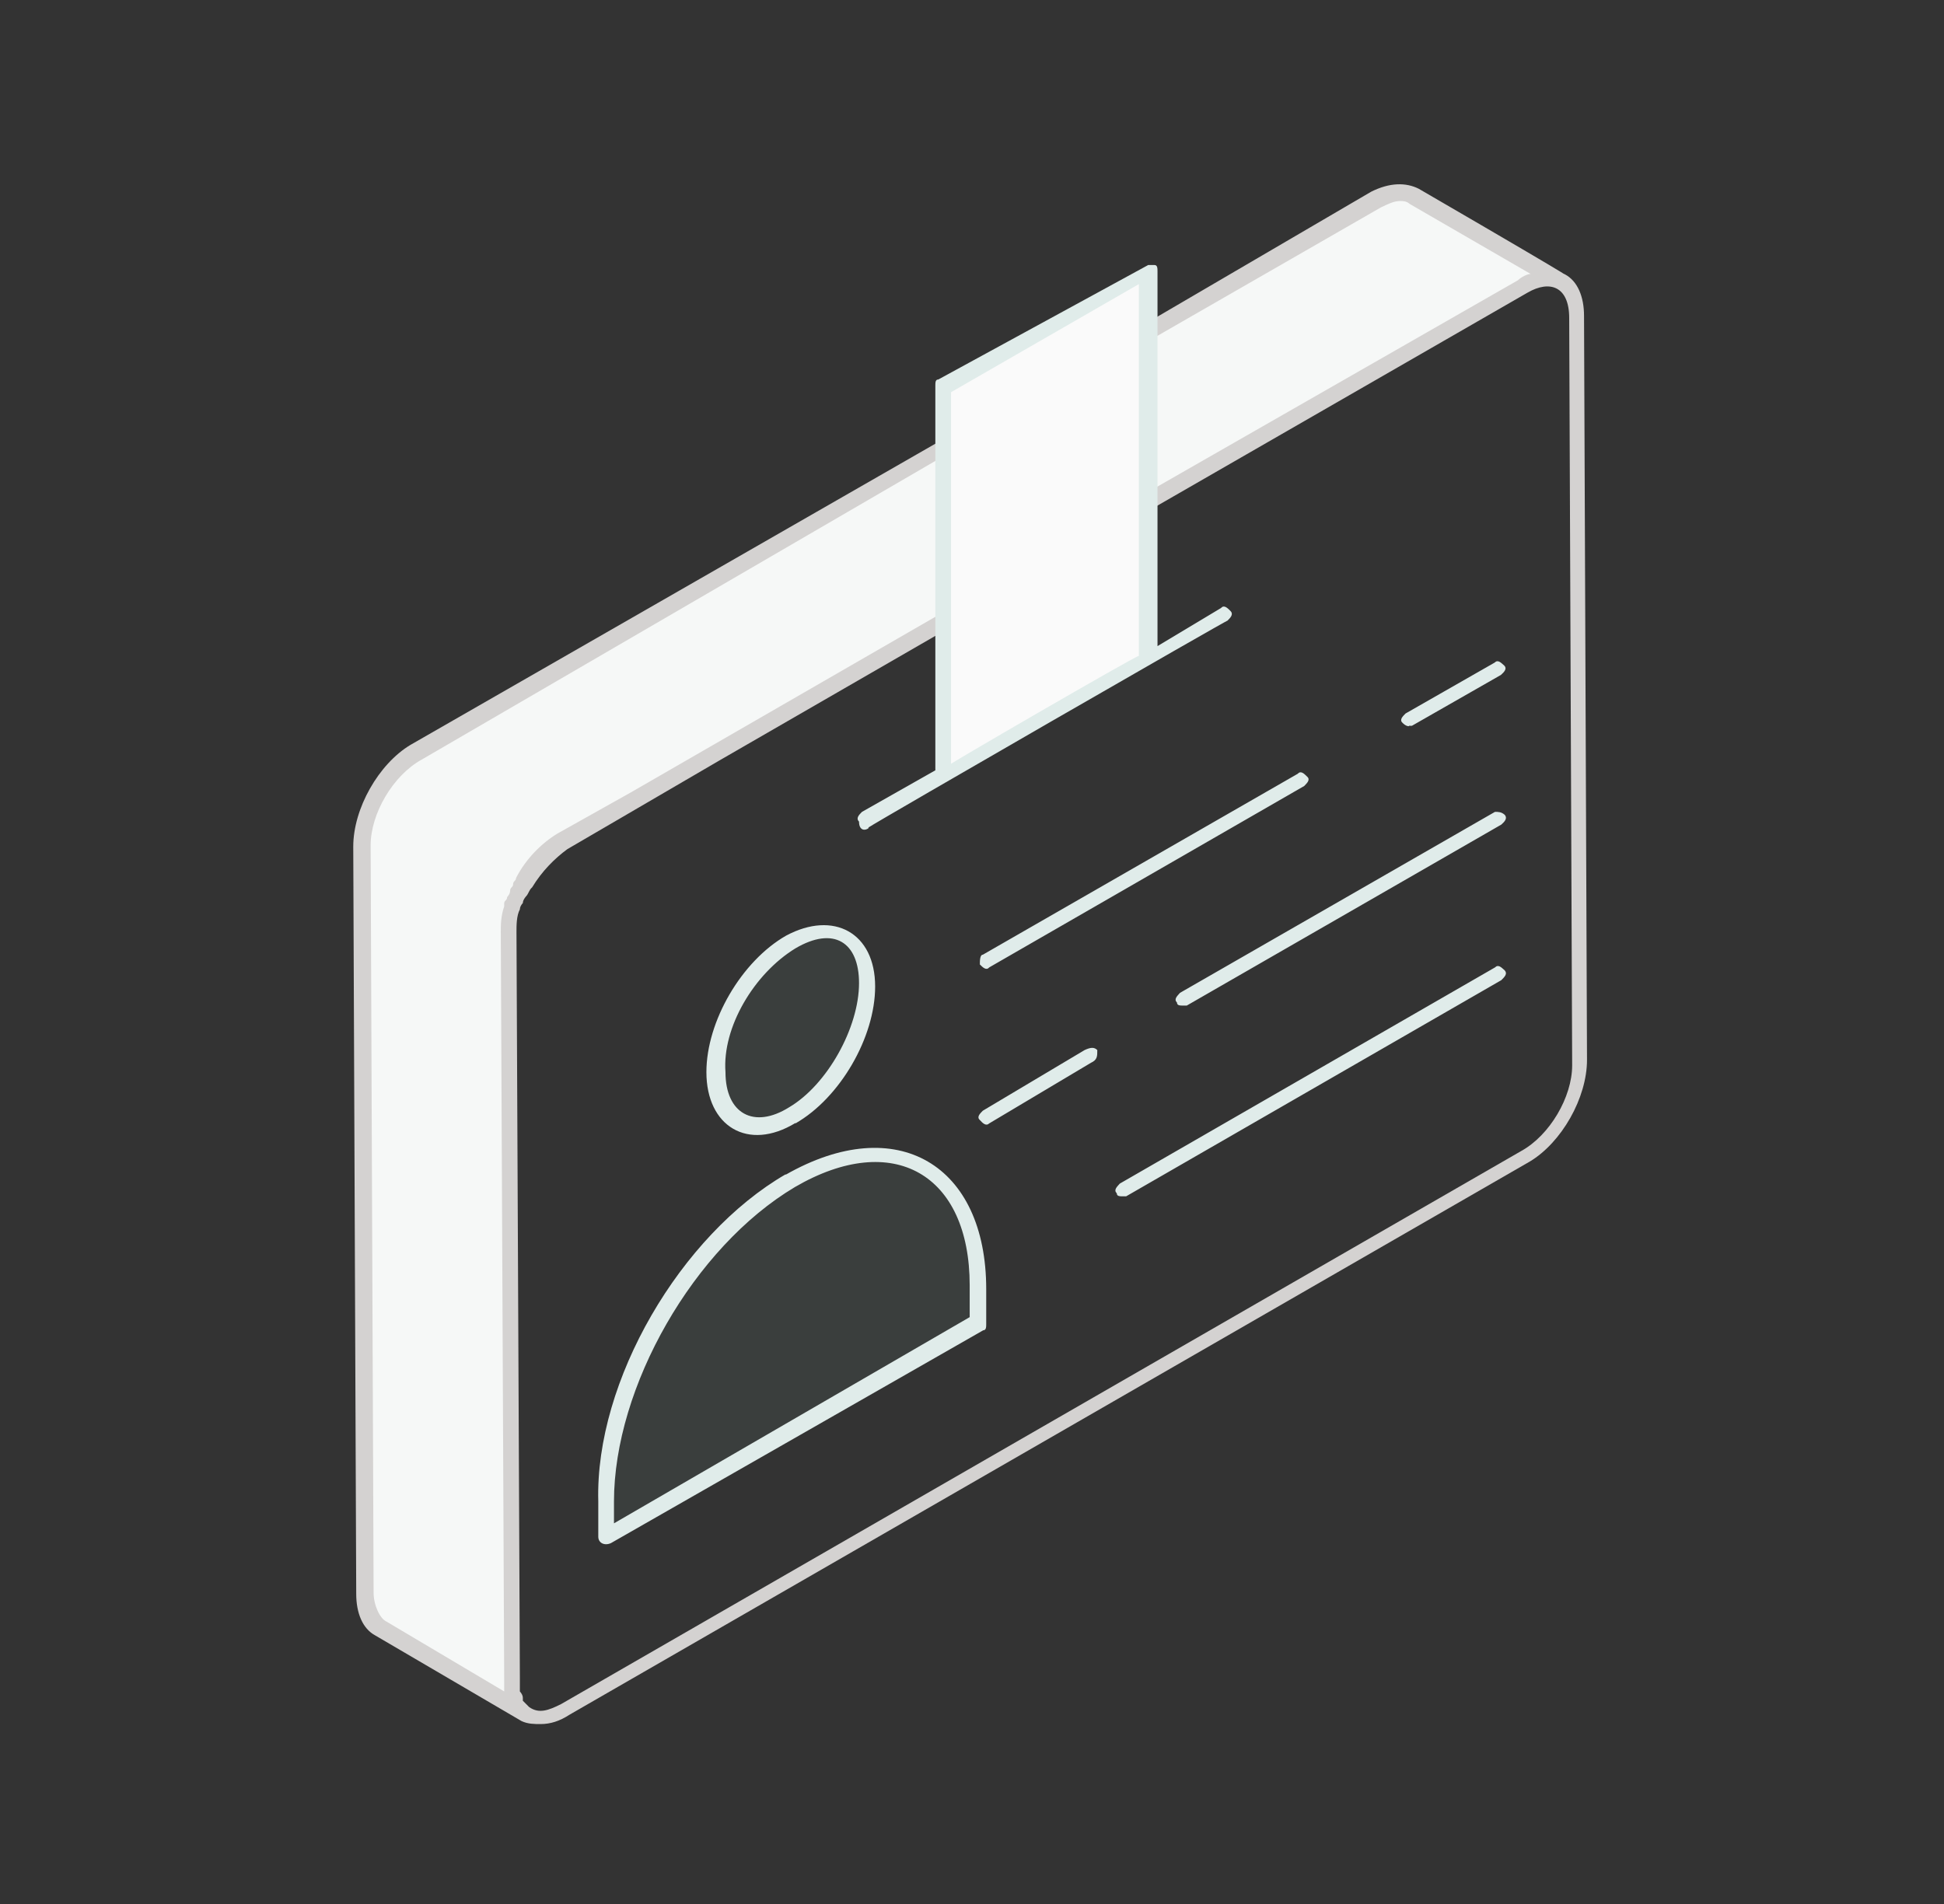 <svg width="443" height="434" viewBox="0 0 443 434" fill="none" xmlns="http://www.w3.org/2000/svg">
<rect x="0" y="0" width="443" height="434" fill="#333333" stroke="none"/>
<path d="M355.859 63.985C353.734 62.535 350.835 62.535 347.164 64.661L128.332 190.839C121.859 194.511 116.062 204.559 116.062 211.805L116.739 382.136C116.739 385.807 118.188 388.706 120.41 390.155L87.078 370.542C84.856 369.093 83.407 366.194 83.407 362.62L82.731 193.061C82.731 185.139 88.527 175.671 95.001 171.999L313.059 45.145C316.73 43.019 319.629 43.019 321.754 44.468L355.763 64.081L355.859 63.985Z" fill="#F6F8F7"/>
<path d="M360.971 71.999C360.971 67.651 359.522 64.076 356.624 62.531C353.725 61.081 368.218 69.1 323.292 43.014C320.393 41.565 316.722 41.565 312.471 43.691L261.749 73.351V77.699L314.693 47.266C316.142 46.589 317.592 45.816 319.041 45.816C319.717 45.816 320.49 45.816 321.263 46.493L348.798 62.434C348.122 62.434 346.673 63.11 345.9 63.883L261.169 112.384V116.731L348.122 66.685C353.146 63.786 357.59 65.236 357.59 72.482L358.266 242.813C358.266 250.059 353.146 258.754 346.673 262.329L127.841 388.411C124.943 389.86 122.817 390.633 120.595 389.087L119.146 387.638V386.962C119.146 386.511 118.92 386.028 118.469 385.512V382.614L117.697 212.379C117.697 210.93 117.697 208.708 118.469 207.259C118.469 206.808 118.695 206.325 119.146 205.81C119.146 205.133 119.822 204.36 119.822 204.36C120.498 203.684 120.498 202.911 121.271 202.235C123.493 198.564 126.392 195.665 129.29 193.54L164.071 173.251L215.47 143.59V139.242L143.782 180.593L127.068 189.965C123.397 192.187 119.822 195.762 117.6 200.109C117.6 200.786 116.924 200.786 116.924 201.559C116.924 202.235 116.247 202.235 116.247 203.008C116.247 203.781 115.571 204.457 115.571 204.457C115.571 205.23 114.895 205.23 114.895 205.906V206.583C114.122 208.805 114.122 210.93 114.122 212.379L114.895 382.614V385.512L88.036 369.571C86.587 368.895 85.138 365.9 85.138 363.001L84.461 192.67C84.461 185.424 89.582 176.729 96.055 173.154L215.663 103.592V100.693H216.436V99.244L93.543 169.772C86.297 174.12 80.5 184.265 80.5 192.96L81.176 363.291C81.176 367.639 82.626 371.213 85.524 372.759L118.856 392.275C120.305 392.952 121.754 392.952 123.204 392.952C125.426 392.952 127.551 392.275 129.773 390.826L348.605 264.744C355.851 260.397 361.648 250.252 361.648 241.557L360.971 71.999Z" fill="#D4D2D1"/>
<path d="M180.514 268.996C203.701 255.18 222.541 266.098 223.314 292.957V300.879L138.486 349.379V341.457C137.81 315.371 156.65 282.812 180.514 268.996ZM180.514 214.699C189.885 208.902 197.904 214.023 197.904 224.844C197.904 235.664 190.658 248.804 180.514 254.504C171.045 260.301 163.123 255.953 163.123 244.36C163.123 233.539 170.369 220.496 180.514 214.699Z" fill="#8ABEB3" fill-opacity="0.08"/>
<path d="M260.991 150.156L214.52 177.015V88.613L260.991 61.851V150.156Z" fill="#FAFAFA"/>
<path d="M179.042 267.645C155.178 281.461 135.566 314.696 136.338 342.231V350.25C136.338 351.7 137.788 352.376 139.237 351.7L224.064 303.199C224.741 303.199 224.741 302.426 224.741 301.75V293.828C224.741 265.52 204.452 253.25 179.042 267.742V267.645ZM139.913 347.352V342.231C139.913 316.145 158.077 284.263 181.168 270.543C203.582 257.501 220.973 267.645 220.973 292.958V300.204L139.817 347.255L139.913 347.352ZM181.264 256.051C191.409 250.254 199.428 236.439 199.428 224.845C199.428 212.575 189.959 207.454 179.139 213.251C168.994 219.048 160.975 232.767 160.975 244.361C160.975 256.728 170.443 262.524 181.264 255.955V256.051ZM181.264 216.15C189.959 211.029 195.756 214.7 195.756 224.072C195.756 234.216 188.51 247.259 179.815 252.38C171.796 257.404 165.323 253.829 165.323 244.361C164.55 234.216 171.796 221.946 181.264 216.15ZM223.291 219.821C223.968 220.497 224.741 221.27 225.417 220.497L297.201 179.146C297.878 178.47 298.651 177.697 297.878 177.021C297.201 176.344 296.428 175.572 295.752 176.344L223.968 217.599C223.291 217.599 223.291 219.048 223.291 219.821ZM321.065 165.427H321.741L342.03 153.833C342.803 153.157 343.48 152.384 342.803 151.708C342.03 151.032 341.354 150.259 340.581 151.032L320.292 162.625C319.616 163.302 318.843 164.074 319.616 164.751C319.616 164.751 320.292 165.524 321.065 165.524V165.427ZM247.155 239.337L223.968 253.153C223.291 253.829 222.519 254.602 223.291 255.278C223.968 256.051 224.741 256.728 225.417 256.051L248.604 242.235C250.054 241.559 250.054 240.786 250.054 239.337C249.377 238.661 248.604 238.661 247.155 239.337ZM340.678 185.04L268.893 226.294C268.217 227.067 267.444 227.743 268.217 228.516C268.217 229.193 268.893 229.193 269.666 229.193H270.439L342.127 187.938C342.9 187.262 343.576 186.489 342.9 185.716C342.127 185.04 341.451 185.04 340.678 185.04ZM340.678 220.497L255.174 269.771C254.498 270.543 253.725 271.22 254.498 271.993C254.498 272.669 255.174 272.669 255.947 272.669H256.623L342.127 223.396C342.9 222.623 343.576 221.946 342.9 221.174C342.127 220.497 341.451 219.724 340.678 220.497ZM197.882 188.615C200.007 187.165 280.487 140.79 279.714 141.467C280.391 140.79 281.163 140.017 280.391 139.245C279.714 138.568 278.941 137.795 278.265 138.568L263.773 147.264V61.856C263.773 61.18 263.773 60.407 263.097 60.407H261.647L213.823 86.493C213.147 86.493 213.147 87.169 213.147 87.942V175.572L196.433 185.04C195.756 185.716 194.983 186.489 195.756 187.262C195.756 189.387 197.206 189.387 197.978 188.711L197.882 188.615ZM216.722 174.122V89.391L259.522 64.755V149.486C258.749 149.486 213.823 175.572 216.722 174.122Z" fill="#E0ECEA"/>
</svg>
